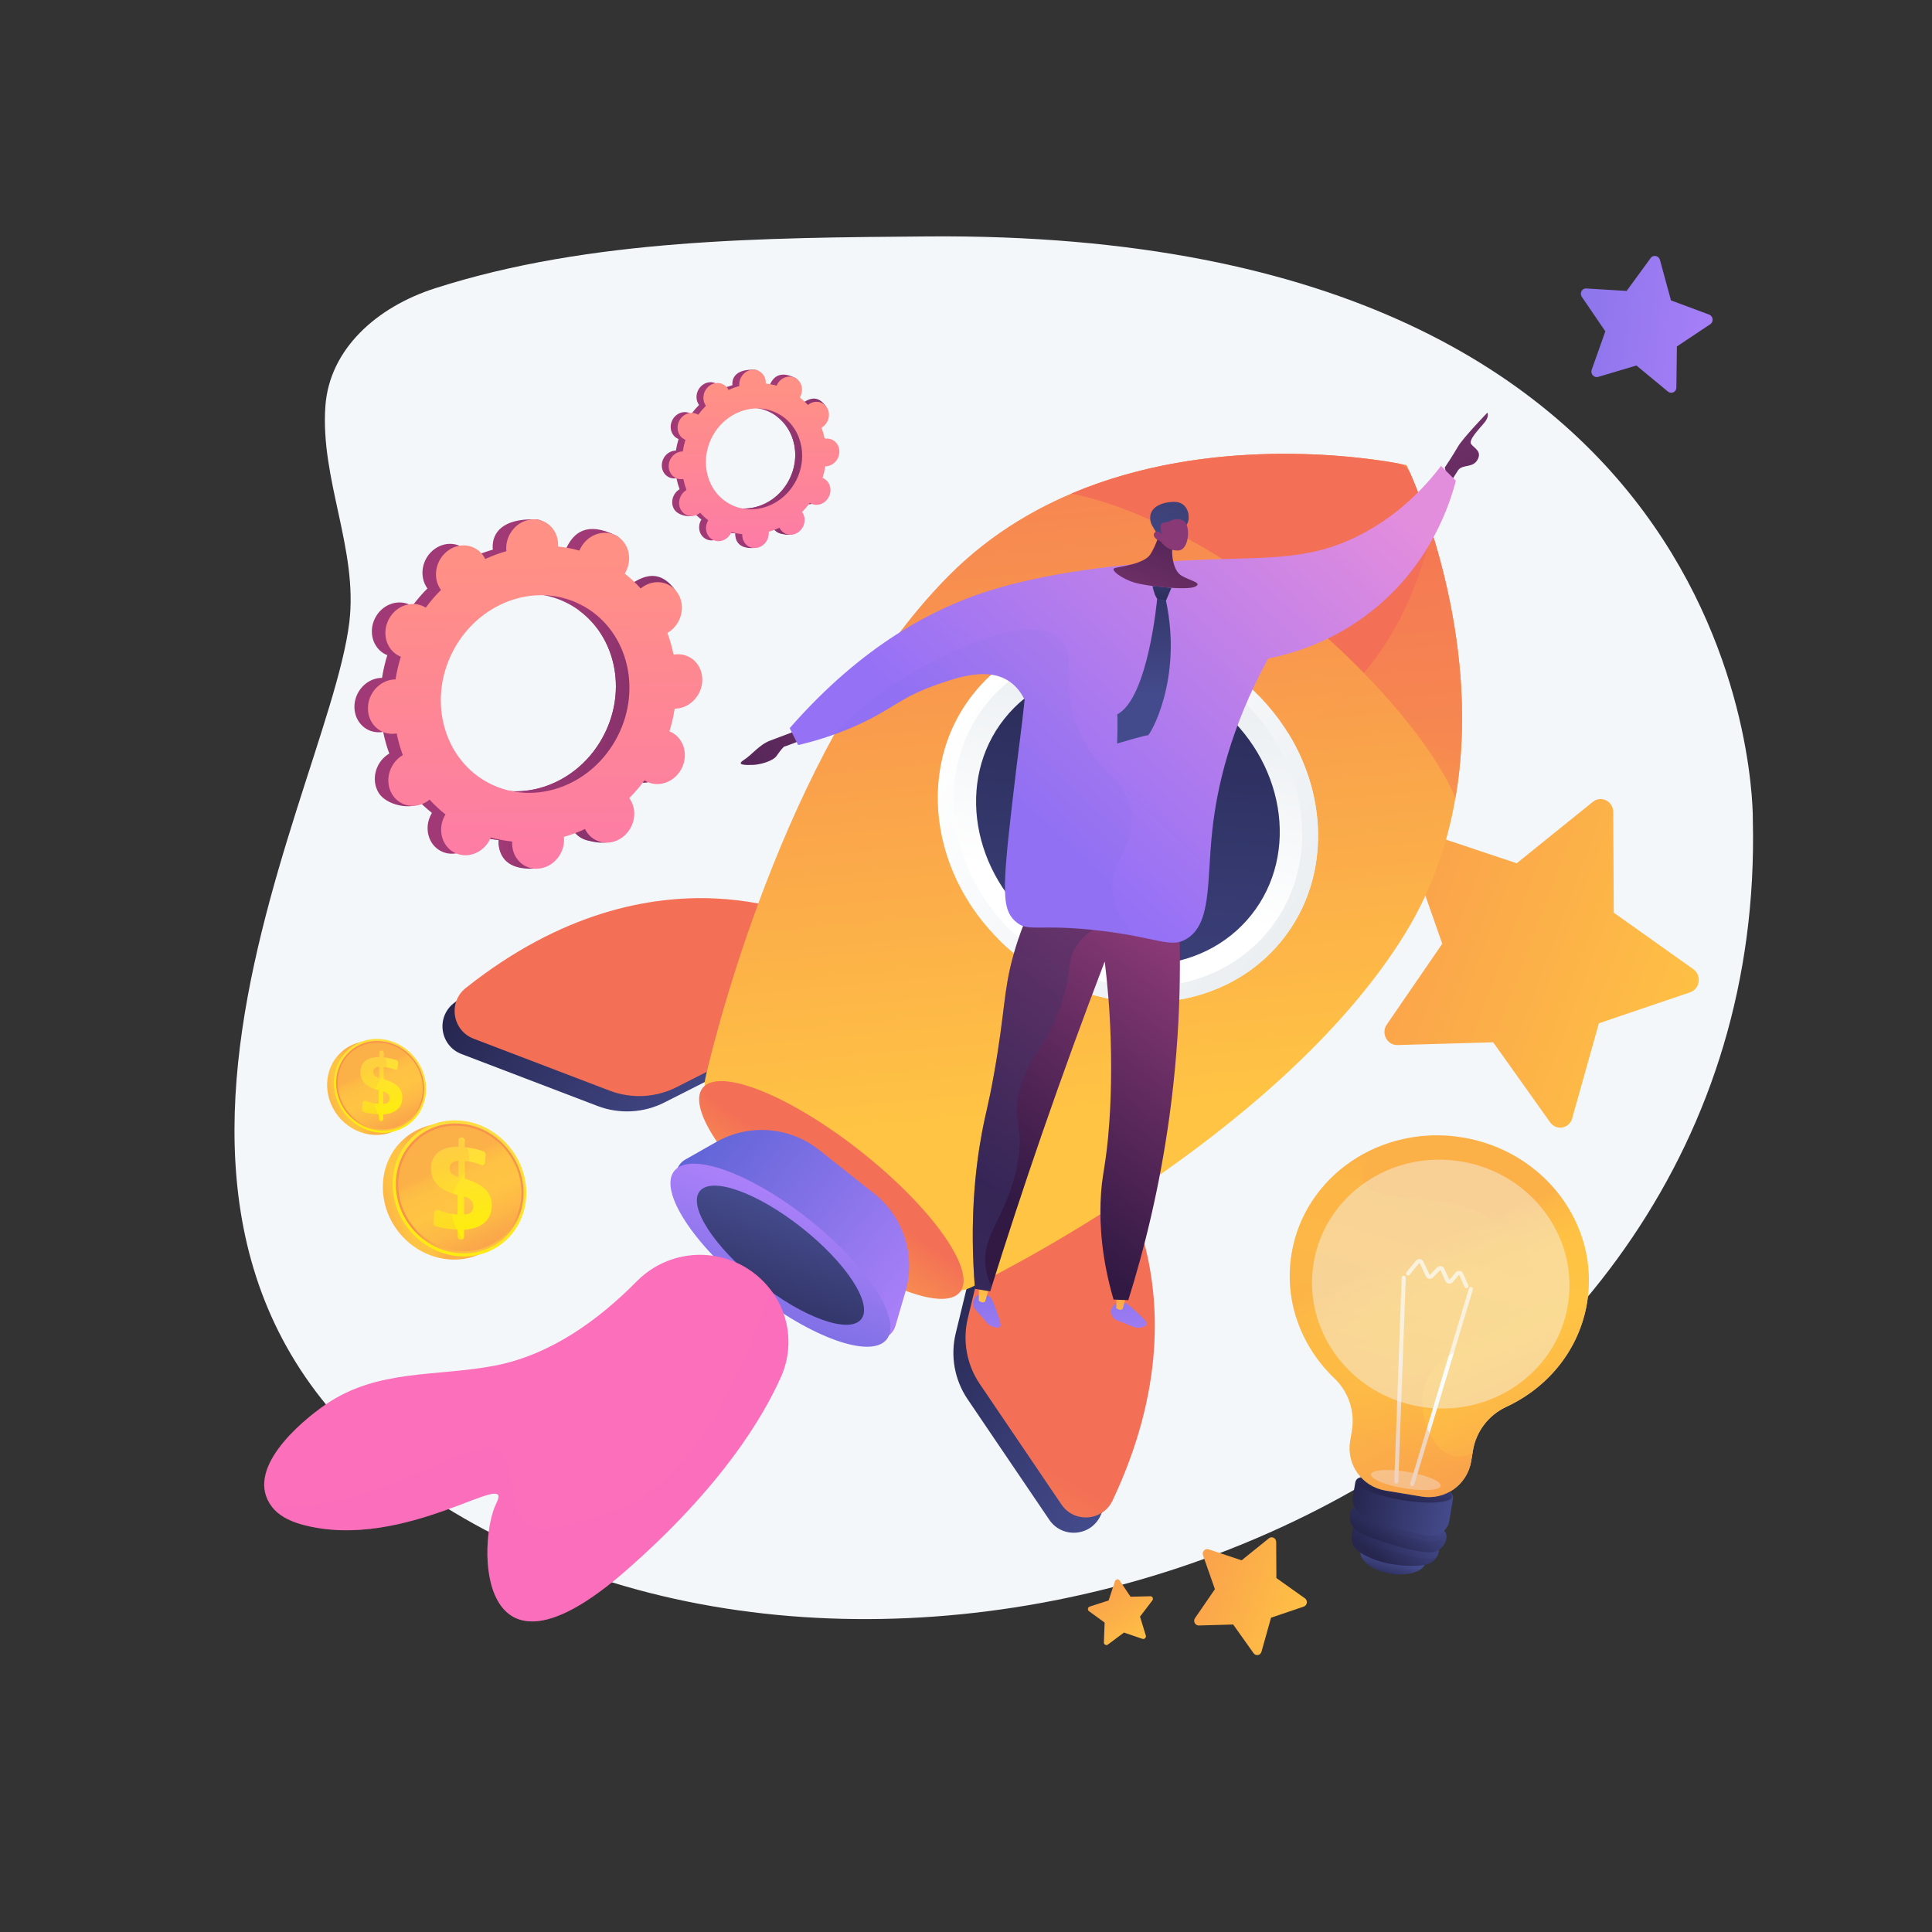 <?xml version="1.0" encoding="UTF-8"?> <svg xmlns="http://www.w3.org/2000/svg" width="424" height="424" viewBox="0 0 424 424" fill="none"><rect x="0" y="0" width="424" height="424" fill="#333333" stroke="none"/> <path d="M384.682 180.078C384.682 180.078 387.153 50.338 203.49 51.886C167.848 52.186 129.495 52.338 95.439 63.279C82.694 67.374 72.315 76.581 71.41 89.122C70.252 105.163 78.608 120.639 76.657 136.614C71.715 177.08 5.005 286.488 111.248 338.195C217.491 389.903 387.976 320.96 384.682 180.078Z" fill="#F4F7FA"></path> <path d="M286.127 352.583L278.946 355.021L276.844 362.504C276.618 363.31 275.595 363.493 275.112 362.814L270.633 356.517L263.1 356.733C262.286 356.755 261.79 355.802 262.26 355.118L266.625 348.764L264.019 341.338C263.737 340.534 264.459 339.748 265.242 340.01L272.481 342.433L278.477 337.596C279.126 337.073 280.072 337.555 280.076 338.412L280.116 346.321L286.376 350.767C287.051 351.246 286.903 352.319 286.127 352.583Z" fill="url(#paint0_linear_157_1129)"></path> <path d="M370.928 217.771L350.894 224.572L345.031 245.451C344.4 247.699 341.546 248.21 340.199 246.316L327.703 228.748L306.686 229.349C304.418 229.414 303.033 226.753 304.345 224.844L316.522 207.121L309.252 186.403C308.465 184.157 310.479 181.968 312.662 182.698L332.859 189.456L349.588 175.961C351.399 174.499 354.037 175.845 354.048 178.236L354.16 200.299L371.623 212.701C373.509 214.04 373.096 217.035 370.928 217.771Z" fill="url(#paint1_linear_157_1129)"></path> <path d="M375.341 71.147L368.013 76.038L367.899 85.067C367.886 86.04 366.792 86.552 366.047 85.935L359.132 80.211L350.742 82.713C349.836 82.983 348.993 82.062 349.316 81.153L352.309 72.714L347.157 65.161C346.598 64.343 347.174 63.245 348.131 63.304L356.982 63.851L362.261 56.624C362.832 55.841 364.038 56.099 364.3 57.06L366.717 65.924L375.076 69.037C375.977 69.369 376.133 70.618 375.341 71.147Z" fill="url(#paint2_linear_157_1129)"></path> <path d="M250.722 359.666L246.665 358.283L243.145 360.912C242.766 361.195 242.245 360.924 242.262 360.454L242.425 356.089L238.976 353.59C238.604 353.32 238.71 352.721 239.157 352.577L243.302 351.236L244.694 347.011C244.845 346.552 245.439 346.449 245.7 346.837L248.108 350.417L252.461 350.317C252.933 350.305 253.19 350.848 252.896 351.233L250.189 354.79L251.461 358.938C251.598 359.385 251.161 359.816 250.722 359.666Z" fill="url(#paint3_linear_157_1129)"></path> <path d="M176.43 110.335C177.838 111.05 179.607 110.393 180.381 108.868C181.154 107.344 180.641 105.528 179.233 104.814C179.16 104.777 179.086 104.745 179.011 104.715C179.273 103.872 179.471 103.022 179.602 102.17C179.683 102.17 179.763 102.169 179.847 102.161C181.454 102.018 182.728 100.542 182.695 98.864C182.662 97.186 181.331 95.942 179.725 96.084C179.64 96.092 179.558 96.105 179.477 96.12C179.309 95.288 179.079 94.476 178.789 93.69C178.863 93.647 178.936 93.602 179.008 93.552C180.383 92.588 180.822 90.688 179.99 89.307C179.158 87.926 177.368 87.586 175.994 88.55C175.923 88.599 175.857 88.652 175.792 88.706C175.249 88.106 174.654 87.55 174.009 87.042C174.055 86.968 174.098 86.892 174.139 86.814C174.913 85.289 175.926 83.623 174.506 82.93C171.223 81.328 169.815 82.699 169.04 84.224C169 84.303 168.966 84.383 168.933 84.464C168.143 84.243 167.342 84.091 166.537 84.007C166.542 83.922 166.546 83.838 166.544 83.751C166.511 82.073 167.008 81.164 165.395 81.134C161.879 81.065 160.693 82.592 160.726 84.27C160.728 84.358 160.735 84.443 160.744 84.528C159.938 84.758 159.146 85.051 158.376 85.407C158.339 85.332 158.302 85.257 158.258 85.185C157.426 83.803 155.637 83.464 154.262 84.427C152.887 85.391 152.448 87.291 153.28 88.672C153.322 88.743 153.369 88.809 153.417 88.874C152.808 89.483 152.239 90.144 151.712 90.853C151.643 90.811 151.575 90.769 151.502 90.732C150.094 90.017 148.325 90.674 147.551 92.199C146.777 93.723 147.29 95.539 148.699 96.254C148.773 96.29 148.847 96.322 148.921 96.352C148.659 97.195 148.462 98.046 148.33 98.897C148.249 98.897 148.168 98.898 148.087 98.906C146.48 99.049 145.206 100.526 145.239 102.203C145.272 103.881 146.602 105.126 148.209 104.982C148.293 104.974 148.376 104.961 148.457 104.946C148.625 105.778 148.855 106.59 149.145 107.376C149.071 107.419 148.998 107.464 148.926 107.514C147.551 108.478 147.112 110.378 147.944 111.759C148.776 113.14 151.533 113.781 152.906 112.819C152.977 112.77 152.077 112.413 152.142 112.36C152.685 112.96 153.28 113.516 153.925 114.024C153.879 114.098 153.835 114.173 153.794 114.252C153.021 115.777 153.534 117.593 154.942 118.307C156.35 119.023 158.119 118.365 158.893 116.841C158.933 116.762 158.967 116.682 159 116.601C159.79 116.821 160.591 116.973 161.395 117.058C161.391 117.143 161.386 117.227 161.389 117.314C161.422 118.992 162.752 120.236 164.359 120.092C165.966 119.949 167.24 118.473 167.207 116.795C167.205 116.707 167.198 116.621 167.189 116.537C167.994 116.307 168.786 116.013 169.557 115.658C169.593 115.732 169.631 115.808 169.674 115.88C170.506 117.261 172.296 117.601 173.67 116.637C175.045 115.674 175.483 113.773 174.651 112.393C174.609 112.322 174.562 112.256 174.514 112.191C175.123 111.581 175.693 110.921 176.219 110.212C176.288 110.256 176.357 110.298 176.43 110.335ZM158.875 110.557C153.762 107.962 151.897 101.37 154.707 95.834C157.518 90.298 163.942 87.914 169.054 90.511C174.167 93.106 176.032 99.698 173.222 105.234C170.411 110.77 163.989 113.153 158.875 110.557Z" fill="url(#paint4_linear_157_1129)"></path> <path d="M179.846 102.162C181.452 102.019 182.727 100.543 182.694 98.865C182.66 97.187 181.33 95.943 179.723 96.086C179.64 96.094 179.556 96.106 179.475 96.121C179.307 95.289 179.078 94.478 178.787 93.691C178.862 93.648 178.935 93.603 179.007 93.553C180.382 92.59 182.082 90.263 181.112 88.975C179.272 86.529 177.367 87.587 175.992 88.551C175.921 88.6 175.855 88.654 175.79 88.707C175.247 88.107 174.651 87.551 174.007 87.043C174.052 86.969 174.096 86.894 174.137 86.815C174.559 85.985 174.595 85.07 174.318 84.293C172.99 86.63 171.68 88.976 170.394 91.335C174.473 94.323 175.771 100.214 173.222 105.235C171.062 109.49 166.767 111.88 162.574 111.58C162.386 112.065 162.203 112.553 162.002 113.034C161.458 114.338 160.841 115.615 160.223 116.89C160.611 116.963 161.002 117.022 161.394 117.063C161.39 117.147 161.385 117.233 161.387 117.319C161.42 118.996 162.44 120.423 165.352 120.267C166.962 120.182 167.24 118.478 167.206 116.8C167.203 116.712 167.196 116.626 167.187 116.542C167.993 116.312 168.785 116.018 169.555 115.663C169.592 115.738 169.63 115.812 169.673 115.884C170.505 117.266 173.393 117.852 174.768 116.89C176.143 115.927 175.483 113.779 174.65 112.398C174.608 112.327 174.561 112.26 174.513 112.195C175.122 111.586 175.691 110.926 176.218 110.217C176.287 110.259 176.355 110.302 176.428 110.338C177.836 111.054 179.606 110.396 180.379 108.872C181.153 107.347 180.64 105.531 179.232 104.817C179.159 104.78 179.084 104.748 179.01 104.719C179.272 103.875 179.47 103.025 179.601 102.175C179.682 102.17 179.762 102.169 179.846 102.162Z" fill="url(#paint5_linear_157_1129)"></path> <path d="M177.944 110.507C179.352 111.223 181.121 110.566 181.895 109.041C182.668 107.516 182.155 105.7 180.746 104.986C180.673 104.95 180.599 104.918 180.524 104.888C180.786 104.044 180.984 103.194 181.115 102.343C181.196 102.343 181.276 102.342 181.36 102.334C182.967 102.191 184.241 100.714 184.208 99.036C184.175 97.359 182.844 96.114 181.238 96.257C181.154 96.265 181.071 96.278 180.99 96.292C180.822 95.46 180.592 94.649 180.302 93.863C180.376 93.819 180.449 93.775 180.521 93.724C181.896 92.761 182.335 90.86 181.503 89.48C180.671 88.098 178.881 87.759 177.507 88.722C177.436 88.771 177.37 88.825 177.305 88.879C176.762 88.279 176.167 87.722 175.522 87.215C175.568 87.14 175.611 87.065 175.652 86.986C176.426 85.462 175.913 83.645 174.505 82.931C173.097 82.216 171.328 82.873 170.554 84.397C170.514 84.476 170.48 84.556 170.447 84.638C169.657 84.417 168.857 84.265 168.051 84.18C168.056 84.096 168.06 84.011 168.058 83.924C168.025 82.247 166.695 81.002 165.088 81.145C163.481 81.288 162.207 82.764 162.24 84.442C162.242 84.53 162.249 84.616 162.258 84.7C161.452 84.93 160.66 85.224 159.89 85.579C159.854 85.505 159.816 85.43 159.772 85.358C158.94 83.976 157.151 83.636 155.776 84.6C154.401 85.563 153.962 87.464 154.794 88.844C154.836 88.915 154.883 88.981 154.931 89.047C154.322 89.656 153.753 90.316 153.226 91.025C153.158 90.983 153.089 90.94 153.016 90.904C151.608 90.188 149.839 90.846 149.065 92.37C148.291 93.895 148.804 95.711 150.212 96.425C150.286 96.462 150.36 96.494 150.434 96.523C150.172 97.367 149.975 98.217 149.843 99.068C149.762 99.068 149.681 99.07 149.599 99.078C147.992 99.22 146.717 100.697 146.751 102.375C146.784 104.052 148.114 105.297 149.721 105.153C149.804 105.145 149.888 105.132 149.969 105.118C150.137 105.95 150.367 106.761 150.657 107.547C150.583 107.591 150.509 107.635 150.437 107.686C149.063 108.649 148.624 110.55 149.456 111.93C150.288 113.312 152.078 113.651 153.451 112.688C153.522 112.639 153.588 112.585 153.654 112.531C154.196 113.131 154.792 113.688 155.436 114.195C155.391 114.27 155.347 114.345 155.306 114.424C154.532 115.948 155.046 117.764 156.454 118.479C157.862 119.194 159.631 118.537 160.404 117.012C160.444 116.934 160.479 116.854 160.512 116.772C161.302 116.993 162.103 117.145 162.907 117.23C162.903 117.314 162.898 117.399 162.9 117.486C162.934 119.163 164.264 120.408 165.871 120.264C167.478 120.121 168.752 118.644 168.719 116.967C168.716 116.879 168.71 116.793 168.7 116.708C169.506 116.479 170.298 116.185 171.068 115.83C171.105 115.904 171.143 115.979 171.186 116.051C172.018 117.433 173.808 117.772 175.182 116.809C176.556 115.846 176.995 113.945 176.163 112.563C176.121 112.492 176.074 112.426 176.026 112.361C176.635 111.752 177.204 111.091 177.731 110.383C177.802 110.428 177.871 110.471 177.944 110.507ZM160.391 110.73C155.278 108.135 153.412 101.543 156.223 96.007C159.033 90.471 165.457 88.088 170.569 90.683C175.682 93.279 177.547 99.871 174.737 105.407C171.926 110.943 165.503 113.326 160.391 110.73Z" fill="url(#paint6_linear_157_1129)"></path> <path d="M138.888 171.175C141.647 172.575 145.112 171.289 146.628 168.303C148.145 165.317 147.138 161.759 144.379 160.359C144.236 160.286 144.09 160.225 143.944 160.167C144.456 158.514 144.843 156.848 145.101 155.183C145.259 155.183 145.418 155.179 145.579 155.166C148.727 154.885 151.224 151.993 151.159 148.706C151.092 145.419 148.488 142.982 145.341 143.263C145.177 143.278 145.016 143.304 144.855 143.333C144.525 141.704 144.075 140.112 143.507 138.573C143.652 138.488 143.796 138.4 143.937 138.302C146.629 136.416 147.49 132.693 145.859 129.986C144.228 127.28 140.724 126.615 138.032 128.502C137.893 128.599 137.764 128.703 137.635 128.809C136.571 127.633 135.405 126.544 134.144 125.55C134.233 125.405 134.32 125.257 134.397 125.102C135.914 122.115 137.896 118.853 135.115 117.495C128.684 114.355 125.924 117.043 124.408 120.03C124.329 120.184 124.261 120.342 124.196 120.499C122.649 120.067 121.081 119.769 119.505 119.603C119.515 119.438 119.522 119.271 119.519 119.103C119.452 115.816 120.428 114.038 117.269 113.976C110.38 113.842 108.057 116.832 108.122 120.119C108.125 120.29 108.14 120.458 108.156 120.625C106.578 121.075 105.027 121.65 103.518 122.346C103.446 122.2 103.372 122.054 103.288 121.912C101.657 119.206 98.153 118.542 95.46 120.427C92.768 122.314 91.907 126.037 93.538 128.743C93.621 128.881 93.713 129.011 93.805 129.139C92.613 130.331 91.497 131.626 90.465 133.016C90.331 132.933 90.196 132.85 90.053 132.778C87.294 131.378 83.829 132.664 82.313 135.65C80.796 138.637 81.803 142.193 84.562 143.594C84.705 143.667 84.851 143.728 84.997 143.786C84.485 145.439 84.098 147.105 83.84 148.77C83.682 148.77 83.523 148.774 83.362 148.787C80.215 149.069 77.717 151.96 77.782 155.247C77.849 158.534 80.453 160.97 83.6 160.69C83.764 160.675 83.925 160.65 84.087 160.622C84.416 162.25 84.866 163.842 85.434 165.382C85.289 165.466 85.145 165.554 85.004 165.653C82.312 167.538 81.451 171.262 83.082 173.968C84.713 176.674 90.111 177.931 92.803 176.046C92.941 175.949 91.177 175.251 91.305 175.146C92.369 176.322 93.534 177.411 94.796 178.406C94.707 178.551 94.62 178.698 94.543 178.854C93.026 181.84 94.033 185.397 96.792 186.798C99.55 188.198 103.016 186.912 104.532 183.926C104.611 183.771 104.679 183.614 104.744 183.456C106.291 183.888 107.859 184.186 109.435 184.352C109.425 184.518 109.418 184.685 109.421 184.853C109.488 188.139 112.092 190.576 115.239 190.296C118.386 190.016 120.883 187.123 120.818 183.837C120.815 183.665 120.8 183.497 120.784 183.33C122.362 182.88 123.913 182.305 125.421 181.609C125.493 181.755 125.568 181.902 125.652 182.042C127.283 184.749 130.787 185.414 133.48 183.527C136.172 181.64 137.033 177.918 135.402 175.211C135.319 175.073 135.227 174.943 135.135 174.815C136.327 173.623 137.443 172.328 138.475 170.938C138.609 171.021 138.745 171.102 138.888 171.175ZM104.501 171.611C94.487 166.527 90.831 153.614 96.337 142.769C101.843 131.925 114.425 127.256 124.44 132.341C134.454 137.425 138.111 150.338 132.604 161.183C127.098 172.027 114.516 176.696 104.501 171.611Z" fill="url(#paint7_linear_157_1129)"></path> <path d="M145.578 155.164C148.726 154.883 151.223 151.992 151.158 148.705C151.092 145.418 148.487 142.98 145.341 143.262C145.176 143.276 145.015 143.303 144.854 143.331C144.525 141.703 144.074 140.112 143.506 138.571C143.652 138.487 143.796 138.399 143.936 138.3C146.629 136.415 149.96 131.856 148.06 129.331C144.454 124.539 140.724 126.614 138.031 128.5C137.893 128.598 137.764 128.702 137.636 128.808C136.572 127.632 135.406 126.543 134.144 125.548C134.233 125.403 134.32 125.256 134.398 125.1C135.223 123.475 135.296 121.682 134.751 120.159C132.15 124.736 129.585 129.332 127.065 133.954C135.055 139.809 137.599 151.346 132.605 161.183C128.373 169.519 119.96 174.199 111.745 173.612C111.378 174.562 111.019 175.518 110.626 176.459C109.561 179.014 108.352 181.514 107.141 184.012C107.903 184.156 108.667 184.27 109.434 184.35C109.424 184.515 109.417 184.682 109.421 184.85C109.487 188.137 111.482 190.93 117.185 190.627C120.341 190.46 120.882 187.121 120.817 183.834C120.814 183.663 120.799 183.495 120.783 183.328C122.361 182.878 123.912 182.303 125.421 181.607C125.493 181.753 125.567 181.899 125.653 182.04C127.284 184.746 132.94 185.896 135.632 184.01C138.325 182.123 137.033 177.915 135.402 175.209C135.319 175.071 135.228 174.94 135.135 174.812C136.327 173.62 137.444 172.326 138.476 170.936C138.609 171.019 138.744 171.102 138.887 171.174C141.646 172.575 145.111 171.288 146.628 168.302C148.144 165.315 147.137 161.759 144.378 160.358C144.236 160.284 144.089 160.224 143.943 160.166C144.455 158.513 144.842 156.847 145.101 155.182C145.26 155.182 145.417 155.179 145.578 155.164Z" fill="url(#paint8_linear_157_1129)"></path> <path d="M141.856 171.512C144.615 172.912 148.08 171.626 149.597 168.64C151.114 165.654 150.107 162.097 147.348 160.696C147.205 160.624 147.059 160.562 146.912 160.504C147.424 158.852 147.811 157.185 148.07 155.519C148.228 155.519 148.387 155.516 148.548 155.502C151.695 155.222 154.192 152.329 154.127 149.042C154.061 145.756 151.456 143.318 148.31 143.599C148.146 143.614 147.984 143.64 147.823 143.669C147.494 142.04 147.044 140.448 146.476 138.909C146.621 138.824 146.765 138.736 146.906 138.638C149.598 136.752 150.459 133.029 148.828 130.322C147.197 127.616 143.693 126.951 141 128.838C140.862 128.935 140.733 129.039 140.604 129.145C139.541 127.969 138.374 126.88 137.112 125.886C137.202 125.741 137.288 125.593 137.366 125.438C138.883 122.452 137.876 118.895 135.117 117.494C132.358 116.094 128.893 117.38 127.376 120.366C127.298 120.52 127.23 120.678 127.165 120.836C125.618 120.404 124.05 120.105 122.474 119.94C122.484 119.774 122.491 119.607 122.487 119.439C122.421 116.152 119.816 113.716 116.67 113.996C113.523 114.276 111.026 117.168 111.091 120.455C111.094 120.626 111.109 120.794 111.125 120.961C109.547 121.412 107.996 121.986 106.487 122.682C106.415 122.536 106.341 122.39 106.256 122.248C104.626 119.542 101.122 118.877 98.429 120.764C95.736 122.65 94.876 126.373 96.507 129.079C96.59 129.217 96.681 129.348 96.774 129.476C95.582 130.668 94.466 131.962 93.433 133.352C93.3 133.269 93.165 133.186 93.022 133.114C90.263 131.713 86.798 133 85.281 135.986C83.765 138.973 84.772 142.529 87.531 143.93C87.674 144.004 87.82 144.064 87.966 144.122C87.454 145.775 87.067 147.441 86.808 149.106C86.651 149.106 86.492 149.11 86.331 149.124C83.183 149.405 80.686 152.296 80.751 155.583C80.817 158.87 83.422 161.306 86.568 161.026C86.733 161.012 86.894 160.986 87.055 160.958C87.384 162.586 87.835 164.178 88.403 165.718C88.257 165.802 88.114 165.89 87.973 165.989C85.28 167.874 84.42 171.598 86.051 174.304C87.681 177.01 91.186 177.674 93.878 175.789C94.016 175.692 94.145 175.588 94.275 175.481C95.339 176.657 96.504 177.746 97.766 178.741C97.677 178.886 97.59 179.033 97.512 179.189C95.996 182.175 97.003 185.732 99.761 187.133C102.52 188.533 105.986 187.247 107.502 184.261C107.581 184.106 107.648 183.949 107.714 183.791C109.261 184.223 110.829 184.521 112.405 184.687C112.395 184.853 112.388 185.02 112.391 185.188C112.458 188.474 115.062 190.911 118.208 190.631C121.356 190.351 123.853 187.458 123.788 184.172C123.784 184 123.77 183.832 123.754 183.665C125.332 183.215 126.883 182.64 128.391 181.944C128.463 182.09 128.538 182.237 128.622 182.377C130.253 185.084 133.757 185.749 136.45 183.862C139.142 181.975 140.003 178.253 138.372 175.546C138.288 175.408 138.197 175.278 138.103 175.15C139.295 173.958 140.412 172.663 141.444 171.273C141.578 171.358 141.712 171.44 141.856 171.512ZM107.47 171.949C97.455 166.864 93.799 153.951 99.305 143.106C104.812 132.262 117.394 127.593 127.408 132.678C137.423 137.762 141.079 150.676 135.573 161.52C130.067 172.365 117.485 177.033 107.47 171.949Z" fill="url(#paint9_linear_157_1129)"></path> <path d="M237.535 253.704C237.535 253.704 264.479 284.002 241.498 332.678C239.358 337.212 233.085 337.68 230.273 333.529L212.357 307.086C209.485 302.847 208.535 297.591 209.743 292.615L215.944 267.065L237.535 253.704Z" fill="url(#paint10_linear_157_1129)"></path> <path d="M177.334 206.001C177.334 206.001 141.679 186.696 99.545 220.196C95.62 223.316 96.597 229.529 101.282 231.319L131.121 242.717C135.905 244.544 141.238 244.267 145.807 241.953L169.262 230.076L177.334 206.001Z" fill="url(#paint11_linear_157_1129)"></path> <path d="M240.199 250.344C240.199 250.344 267.143 280.643 244.163 329.318C242.022 333.852 235.749 334.32 232.937 330.169L215.021 303.726C212.149 299.486 211.199 294.231 212.407 289.255L218.608 263.705L240.199 250.344Z" fill="url(#paint12_linear_157_1129)"></path> <path d="M179.998 202.64C179.998 202.64 144.343 183.335 102.209 216.834C98.284 219.954 99.262 226.168 103.946 227.958L133.785 239.356C138.569 241.183 143.902 240.905 148.471 238.592L171.926 226.714L179.998 202.64Z" fill="url(#paint13_linear_157_1129)"></path> <path d="M208.162 126.391C245.994 88.205 308.644 102.006 308.677 102.082C308.759 102.097 336.514 159.937 307.989 205.494C282.115 246.816 224.595 276.828 213.545 282.325C212.356 282.916 210.427 283.726 209.721 282.601C195.991 260.737 177.586 246.918 155.484 239.648C154.261 239.246 154.644 237.216 154.939 235.963C157.722 224.111 173.786 161.088 208.162 126.391Z" fill="url(#paint14_linear_157_1129)"></path> <g opacity="0.3"> <path opacity="0.3" d="M232.525 184.152C253.695 162.958 273.544 171.654 293.99 153.186C301.456 146.444 309.624 135.516 314.219 116.633C320.55 136.721 327.69 174.036 307.992 205.494C282.119 246.816 224.598 276.827 213.548 282.325C212.359 282.915 210.43 283.726 209.724 282.601C202.788 271.555 194.658 262.567 185.461 255.434C193.421 250.71 199.138 245.424 203.363 240.374C220.404 220.003 213.236 203.463 232.525 184.152Z" fill="url(#paint15_linear_157_1129)"></path> </g> <path d="M283.713 133.589C269.146 122.046 251.208 111.593 235.16 108.309C265.471 95.455 298.57 100.186 306.766 101.693C307.979 101.916 309.001 102.726 309.496 103.856C312.834 111.49 325.007 142.633 319.423 175.078C313.68 161.78 298.281 145.132 283.713 133.589Z" fill="url(#paint16_linear_157_1129)"></path> <path opacity="0.3" d="M314.218 116.634C314.248 116.728 314.278 116.822 314.308 116.917C314.358 117.077 314.408 117.238 314.458 117.4C314.509 117.562 314.559 117.726 314.608 117.889C314.656 118.045 314.703 118.201 314.751 118.359C314.804 118.533 314.856 118.709 314.909 118.885C314.953 119.035 314.999 119.186 315.044 119.339C315.098 119.526 315.153 119.713 315.208 119.902C315.25 120.048 315.294 120.195 315.336 120.344C315.393 120.542 315.449 120.742 315.506 120.943C315.546 121.085 315.586 121.227 315.628 121.371C315.686 121.582 315.745 121.793 315.804 122.006C315.841 122.143 315.879 122.281 315.917 122.419C315.977 122.64 316.037 122.864 316.096 123.087C316.133 123.222 316.168 123.357 316.205 123.493C316.265 123.722 316.326 123.954 316.386 124.187C316.421 124.319 316.455 124.451 316.488 124.584C316.55 124.825 316.612 125.069 316.673 125.313C316.705 125.441 316.737 125.568 316.769 125.697C316.832 125.949 316.894 126.201 316.956 126.456C316.985 126.581 317.016 126.705 317.046 126.831C317.109 127.093 317.172 127.355 317.233 127.621C317.262 127.741 317.289 127.862 317.318 127.983C317.381 128.254 317.444 128.527 317.505 128.801C317.532 128.919 317.558 129.038 317.585 129.155C317.648 129.435 317.71 129.717 317.772 130C317.797 130.115 317.822 130.231 317.846 130.346C317.908 130.634 317.969 130.925 318.03 131.216C318.054 131.329 318.077 131.442 318.1 131.555C318.161 131.853 318.222 132.151 318.281 132.451C318.303 132.561 318.325 132.671 318.346 132.781C318.407 133.087 318.466 133.394 318.525 133.704C318.545 133.81 318.565 133.917 318.585 134.023C318.645 134.337 318.703 134.654 318.76 134.971C318.778 135.075 318.798 135.178 318.816 135.282C318.874 135.606 318.93 135.931 318.986 136.257C319.004 136.355 319.02 136.455 319.037 136.553C319.093 136.887 319.149 137.221 319.202 137.557C319.217 137.651 319.233 137.747 319.248 137.842C319.303 138.183 319.356 138.526 319.408 138.87C319.422 138.962 319.436 139.056 319.45 139.149C319.503 139.496 319.553 139.846 319.604 140.195C319.616 140.287 319.629 140.378 319.642 140.47C319.692 140.825 319.741 141.182 319.788 141.539C319.799 141.626 319.81 141.714 319.822 141.801C319.869 142.165 319.914 142.529 319.959 142.895C319.969 142.979 319.98 143.064 319.989 143.149C320.033 143.52 320.076 143.891 320.117 144.265C320.126 144.345 320.134 144.425 320.143 144.505C320.184 144.885 320.224 145.264 320.262 145.646C320.27 145.722 320.277 145.8 320.285 145.877C320.322 146.263 320.359 146.65 320.393 147.04C320.4 147.112 320.406 147.185 320.412 147.257C320.446 147.651 320.479 148.047 320.51 148.445C320.516 148.513 320.52 148.582 320.525 148.651C320.556 149.054 320.584 149.456 320.61 149.861C320.615 149.925 320.618 149.99 320.623 150.054C320.649 150.463 320.674 150.873 320.696 151.286C320.7 151.347 320.702 151.409 320.705 151.471C320.727 151.887 320.748 152.304 320.765 152.722C320.767 152.778 320.769 152.834 320.772 152.889C320.789 153.314 320.805 153.741 320.817 154.168C320.818 154.218 320.82 154.269 320.822 154.319C320.834 154.752 320.845 155.186 320.853 155.622C320.854 155.666 320.854 155.712 320.855 155.758C320.862 156.199 320.868 156.642 320.87 157.086C320.87 157.123 320.87 157.161 320.87 157.199C320.871 157.65 320.871 158.103 320.868 158.558C320.868 158.587 320.866 158.618 320.866 158.648C320.862 159.11 320.855 159.573 320.846 160.037C320.846 160.058 320.845 160.081 320.844 160.103C320.833 160.575 320.82 161.048 320.804 161.523C320.804 161.535 320.802 161.546 320.802 161.558C320.645 165.998 320.212 170.526 319.428 175.079C315.758 166.581 308.141 156.714 299.32 147.687C305.099 140.863 310.704 131.078 314.218 116.634Z" fill="url(#paint17_linear_157_1129)"></path> <path d="M213.566 152.327C200.179 169.223 204.534 194.97 223.294 209.835C242.055 224.702 268.117 223.056 281.504 206.16C294.892 189.264 290.536 163.517 271.776 148.65C253.016 133.786 226.955 135.432 213.566 152.327Z" fill="url(#paint18_linear_157_1129)"></path> <path d="M232.523 184.152C249.798 166.857 266.194 169.464 282.753 160.974C291.604 175.376 291.679 193.323 281.506 206.161C268.118 223.057 242.057 224.703 223.295 209.836C221.76 208.62 220.325 207.33 218.984 205.979C221.467 198.864 224.963 191.721 232.523 184.152Z" fill="url(#paint19_linear_157_1129)"></path> <path d="M216.399 154.572C204.127 170.058 208.121 193.66 225.317 207.286C242.514 220.912 266.402 219.404 278.673 203.917C290.945 188.43 286.952 164.829 269.756 151.202C252.559 137.576 228.67 139.085 216.399 154.572Z" fill="url(#paint20_linear_157_1129)"></path> <path d="M220.412 157.752C209.722 171.242 213.199 191.801 228.18 203.671C243.16 215.541 263.97 214.226 274.659 200.736C285.349 187.246 281.871 166.687 266.891 154.817C251.911 142.947 231.102 144.261 220.412 157.752Z" fill="url(#paint21_linear_157_1129)"></path> <path d="M154.196 238.768C150.544 243.378 160.23 257.137 175.834 269.502C191.437 281.865 207.047 288.151 210.699 283.541C214.352 278.93 204.665 265.172 189.061 252.807C173.459 240.444 157.849 234.159 154.196 238.768Z" fill="url(#paint22_linear_157_1129)"></path> <path d="M179.738 252.354L191.862 261.962C198.314 267.074 201.021 275.587 198.71 283.486L196.516 290.982C195.709 293.741 192.365 294.805 190.112 293.02L149.902 261.158C147.65 259.373 147.921 255.874 150.422 254.458L157.219 250.608C164.38 246.551 173.286 247.241 179.738 252.354Z" fill="url(#paint23_linear_157_1129)"></path> <path d="M147.96 256.996C144.513 261.345 152.156 273.144 165.034 283.348C177.911 293.551 191.144 298.296 194.591 293.945C198.037 289.595 190.394 277.797 177.516 267.593C164.64 257.391 151.407 252.646 147.96 256.996Z" fill="url(#paint24_linear_157_1129)"></path> <path d="M153.558 261.43C150.939 264.736 156.748 273.703 166.534 281.457C176.32 289.211 186.377 292.818 188.997 289.512C191.616 286.206 185.807 277.239 176.021 269.485C166.235 261.73 156.177 258.124 153.558 261.43Z" fill="url(#paint25_linear_157_1129)"></path> <g opacity="0.3"> <path opacity="0.3" d="M232.523 184.152C247.215 169.442 261.271 169.129 275.333 164.142C282.719 175.726 282.903 190.333 274.659 200.737C263.968 214.227 243.159 215.542 228.18 203.672C225.99 201.937 224.049 200.016 222.359 197.959C224.655 193.457 227.792 188.888 232.523 184.152Z" fill="url(#paint26_linear_157_1129)"></path> </g> <path d="M171.435 302.077C167.539 310.881 158.362 326.342 137.331 344.714C104.311 373.56 104.78 338.179 108.933 329.915C113.086 321.645 89.089 340.677 66.428 334.622C63.169 333.749 60.97 332.377 59.667 330.672C53.492 322.585 65.804 312.134 71.439 308.252C82.895 300.36 95.748 302.198 108.722 299.679C120.758 297.342 131.291 289.776 139.754 281.188C144.173 276.702 150.491 274.633 156.713 275.628C161.673 276.425 166.083 279.094 169.085 283.005C169.848 283.993 170.523 285.069 171.089 286.209C173.549 291.179 173.675 297 171.435 302.077Z" fill="url(#paint27_linear_157_1129)"></path> <path opacity="0.3" d="M171.436 302.077C167.54 310.882 158.363 326.342 137.332 344.714C104.313 373.561 104.781 338.179 108.934 329.915C113.087 321.645 89.09 340.677 66.429 334.622C63.17 333.749 60.97 332.377 59.668 330.671C66.899 331.555 77.671 329.031 88.918 324.364C106.75 316.962 110.11 314.101 112.129 324.193C114.147 334.284 112.3 339.501 135.172 331.428C155.577 324.228 166.879 290.25 169.084 283.004C169.846 283.992 170.522 285.068 171.087 286.208C173.55 291.179 173.676 297.001 171.436 302.077Z" fill="url(#paint28_linear_157_1129)"></path> <path d="M317.074 102.6C317.074 102.6 318.836 99.99 319.932 98.069C321.028 96.146 326.42 90.56 326.42 90.56C326.42 90.56 326.928 91.337 325.784 92.737C324.639 94.137 322.19 96.577 322.87 97.471C323.55 98.365 325.319 99.058 324.234 100.937C323.15 102.816 320.916 101.773 319.939 103.288C318.962 104.803 317.969 106.45 317.969 106.45L317.074 102.6Z" fill="url(#paint29_linear_157_1129)"></path> <path d="M174.207 160.575C174.207 160.575 171.373 161.635 168.989 162.545C166.605 163.454 165.046 165.637 163.223 166.801C161.401 167.964 163.772 167.906 165.236 167.869C166.7 167.833 169.601 167.076 170.426 165.897C171.251 164.717 171.993 163.801 172.204 163.811C172.417 163.823 175.682 162.518 175.682 162.518L174.207 160.575Z" fill="url(#paint30_linear_157_1129)"></path> <path d="M213.579 286.443C213.491 285.811 213.675 284.995 214.27 284.495C215.071 283.822 216.279 284.007 217.007 284.43C217.431 284.676 217.744 285.032 218.708 287.702C219.728 290.523 219.677 290.956 219.445 291.181C218.973 291.638 217.826 291.15 217.579 291.045C216.758 290.696 216.591 290.272 215.009 288.46C213.935 287.229 213.659 287.02 213.579 286.443Z" fill="url(#paint31_linear_157_1129)"></path> <path d="M214.831 282.32L214.812 285.468C215.486 285.91 215.929 285.924 216.197 285.608L217.108 282.55L214.831 282.32Z" fill="url(#paint32_linear_157_1129)"></path> <path d="M244.269 289.143C243.9 288.622 243.687 287.814 243.984 287.096C244.384 286.129 245.542 285.737 246.383 285.777C246.873 285.8 247.314 285.973 249.401 287.896C251.606 289.929 251.761 290.337 251.658 290.643C251.449 291.266 250.207 291.362 249.939 291.383C249.049 291.451 248.706 291.153 246.466 290.273C244.946 289.678 244.605 289.618 244.269 289.143Z" fill="url(#paint33_linear_157_1129)"></path> <path d="M245.003 283.956L244.984 287.104C245.658 287.545 246.101 287.56 246.368 287.244L247.279 284.185L245.003 283.956Z" fill="url(#paint34_linear_157_1129)"></path> <path d="M213.97 282.849C215.085 283.03 216.201 283.21 217.316 283.392C220.861 272.042 224.666 260.443 228.753 248.619C233.232 235.659 237.811 223.12 242.448 211.007C243.041 215.855 243.542 221.506 243.749 227.824C244.057 237.2 243.593 244.314 243.454 246.282C242.748 256.349 241.754 257.446 241.536 263.752C241.364 268.711 241.701 276.056 244.386 285.206C245.462 285.248 246.538 285.291 247.614 285.335C251.098 274.246 254.492 260.686 256.644 245.023C259.283 225.816 259.299 208.945 258.442 195.551C248.691 194.872 238.941 194.194 229.19 193.517C225.473 199.985 223.507 205.638 222.395 209.641C220.162 217.686 220.618 221.811 218.151 235.651C216.877 242.803 216.362 243.906 215.482 248.654C214.026 256.514 212.757 267.952 213.97 282.849Z" fill="url(#paint35_linear_157_1129)"></path> <path opacity="0.3" d="M223.22 255.835C225.058 246.501 221.637 246.352 224.042 238.37C226.254 231.026 229.469 230.089 232.713 220.757C235.316 213.265 234.089 211.44 235.857 208.225C238.041 204.253 243.656 200.242 258.676 199.813C258.609 198.359 258.532 196.933 258.443 195.551C248.692 194.872 238.942 194.194 229.191 193.517C225.474 199.985 223.508 205.638 222.396 209.641C220.163 217.686 220.619 221.811 218.153 235.651C216.878 242.803 216.363 243.906 215.483 248.654C214.026 256.514 212.757 267.952 213.97 282.849C215.085 283.03 216.201 283.21 217.316 283.392C217.419 283.062 217.527 282.727 217.631 282.397C217.157 281.421 216.747 280.337 216.484 279.129C214.786 271.319 220.924 267.503 223.22 255.835Z" fill="url(#paint36_linear_157_1129)"></path> <path d="M173.309 159.8C173.927 161.038 174.546 162.275 175.165 163.513C178.167 162.817 182.608 161.583 187.696 159.336C195.811 155.752 197.238 153.272 204.869 150.518C210.111 148.625 216.825 146.304 221.577 149.59C223.306 150.785 224.296 152.392 224.864 153.58C224.227 159.719 223.533 164.6 223.171 167.62C219.977 194.287 219.518 199.138 222.798 202.161C225.65 204.788 227.593 202.59 241.583 204.27C254.342 205.801 256.825 208.122 260.309 206.103C265.961 202.825 264.826 193.575 266.048 182.286C267.056 172.969 269.921 159.931 278.319 144.51C283.253 143.543 292.448 141.033 301.407 133.81C314.159 123.529 318.269 110.28 319.507 105.498C318.424 104.416 317.342 103.332 316.258 102.249C312.645 106.97 306.837 113.204 298.158 117.566C286.417 123.464 277.093 122.079 259.645 123.04C252.779 123.418 232.277 124.659 216.175 129.937C205.203 133.532 189.549 141.223 173.309 159.8Z" fill="url(#paint37_linear_157_1129)"></path> <path d="M254.769 115.889C254.769 115.889 253.989 119.287 252.457 121.659C251.073 123.803 245.751 124.338 244.632 124.669C243.513 124.999 246.182 127.049 249.084 127.887C251.987 128.723 260.555 129.593 262.282 128.75C264.009 127.906 261.248 127.49 259.278 126.33C257.309 125.17 256.842 120.819 257.556 119.014C258.27 117.208 254.769 115.889 254.769 115.889Z" fill="url(#paint38_linear_157_1129)"></path> <path d="M260.399 115.167C261.221 114.051 260.99 111.855 259.709 110.79C258.758 110 257.566 110.114 256.698 110.196C256.295 110.235 253.467 110.539 252.626 112.529C252.358 113.161 252.355 114.033 252.582 114.731C252.7 115.09 252.94 115.543 253.482 116.408C253.963 117.176 253.928 117.15 254.077 117.374C254.432 117.911 255.124 118.821 256.42 119.898C256.512 119.522 256.654 119.058 256.877 118.554C256.963 118.361 257.307 117.603 257.826 116.977C258.878 115.706 259.757 116.039 260.399 115.167Z" fill="url(#paint39_linear_157_1129)"></path> <path d="M254.75 118.819C254.75 118.819 256.044 120.963 258.641 120.807C260.965 120.666 261.329 115.456 259.85 114.344C259.356 113.972 258.365 113.815 257.558 114.038C257.082 114.169 256.92 114.367 256.136 114.566C255.413 114.75 255.21 114.668 254.99 114.851C254.717 115.08 254.515 115.641 254.963 117.167C254.522 116.715 253.99 116.54 253.612 116.718C253.551 116.746 253.391 116.854 253.301 117.018C252.973 117.61 253.514 118.372 254.75 118.819Z" fill="url(#paint40_linear_157_1129)"></path> <g opacity="0.3"> <path opacity="0.3" d="M248.263 178.596C247.302 170.593 240.869 170.184 236.66 160.032C232.254 149.402 236.823 143.859 232.482 140.074C226.073 134.486 210.92 142.044 204.636 145.179C199.16 147.911 191.124 152.74 182.898 161.244C184.408 160.706 186.015 160.078 187.695 159.336C195.81 155.752 197.237 153.272 204.868 150.518C210.11 148.625 216.824 146.304 221.576 149.59C223.305 150.785 224.295 152.392 224.863 153.58C224.226 159.719 223.532 164.6 223.17 167.62C219.976 194.287 219.517 199.138 222.797 202.161C225.649 204.788 227.592 202.59 241.582 204.27C244.63 204.635 247.087 205.047 249.116 205.433C245.254 201.31 244.113 197.745 244.087 194.843C244.029 188.568 249.15 185.978 248.263 178.596Z" fill="url(#paint41_linear_157_1129)"></path> </g> <path d="M252.934 128.596C252.934 128.596 253.494 131.587 254.37 131.645C255.247 131.703 255.889 131.82 255.889 131.82C256.286 130.885 256.682 129.95 257.078 129.015C256.368 128.956 255.649 128.888 254.92 128.814C254.248 128.747 253.586 128.673 252.934 128.596Z" fill="url(#paint42_linear_157_1129)"></path> <path d="M253.953 131.396C253.953 131.396 252.003 153.279 245.172 156.783C245.347 157.484 245.172 163.177 245.172 163.177C245.172 163.177 251.54 161.26 251.903 161.386C252.267 161.513 259.617 149.33 255.886 131.821L253.953 131.396Z" fill="url(#paint43_linear_157_1129)"></path> <path opacity="0.75" d="M348.308 285.877C351.134 268.824 338.907 252.593 320.997 249.625C303.087 246.657 286.278 258.075 283.453 275.128C281.738 285.477 285.567 295.522 292.846 302.485C295.934 305.439 297.397 309.705 296.698 313.921L296.306 316.285C295.455 321.419 298.927 326.27 304.061 327.122L312.028 328.442C317.162 329.292 322.013 325.82 322.864 320.686L323.256 318.323C323.955 314.107 326.716 310.54 330.591 308.74C339.727 304.499 346.592 296.225 348.308 285.877Z" fill="#F4F7FA"></path> <path d="M312.957 342.74C312.609 344.843 309.106 346.015 305.133 345.356C301.161 344.698 298.222 342.459 298.571 340.356C298.92 338.254 302.422 337.082 306.395 337.74C310.368 338.399 313.305 340.636 312.957 342.74Z" fill="url(#paint44_linear_157_1129)"></path> <path d="M297.332 333.161L296.688 337.05C296.47 338.366 297.019 339.696 298.113 340.459C299.632 341.519 302.23 342.836 306.231 343.394C309.477 343.847 311.672 343.668 313.104 343.336C314.487 343.015 315.529 341.872 315.761 340.471L316.118 338.319L297.332 333.161Z" fill="url(#paint45_linear_157_1129)"></path> <path opacity="0.3" d="M296.77 336.568C297.014 336.9 297.311 337.196 297.661 337.439C299.365 338.628 311.154 342.607 314.259 341.993C314.662 341.913 315.035 341.779 315.372 341.599C315.561 341.253 315.696 340.873 315.763 340.472L316.12 338.32L297.334 333.163L296.77 336.568Z" fill="url(#paint46_linear_157_1129)"></path> <path d="M298.62 330.656C297.562 330.366 296.485 331.055 296.306 332.137L296.287 332.247C296.043 333.723 296.659 335.215 297.886 336.071C299.59 337.259 311.379 341.239 314.484 340.625C316.048 340.317 317.168 339.205 317.428 337.632L317.443 337.543C317.597 336.608 317.021 335.707 316.108 335.457L298.62 330.656Z" fill="url(#paint47_linear_157_1129)"></path> <path opacity="0.3" d="M316.11 335.459L298.623 330.656C297.933 330.467 297.237 330.695 296.785 331.176C297.003 332.078 297.537 332.891 298.326 333.44C300.03 334.629 312.292 338.95 314.887 338.215C315.897 337.929 316.755 337.305 317.298 336.464C317.075 335.987 316.653 335.607 316.11 335.459Z" fill="url(#paint48_linear_157_1129)"></path> <path d="M298.969 324.239C298.241 324.119 297.554 324.61 297.433 325.338L296.928 328.384C296.683 329.861 297.299 331.352 298.527 332.208C300.231 333.397 312.494 337.718 315.088 336.983C316.621 336.549 317.809 335.341 318.069 333.769L318.876 328.891C318.996 328.163 318.505 327.476 317.778 327.355L298.969 324.239Z" fill="url(#paint49_linear_157_1129)"></path> <path d="M318.675 328.479C318.449 329.844 313.584 330.175 307.809 329.218C302.034 328.262 297.536 326.378 297.762 325.012C297.988 323.647 302.854 323.316 308.628 324.273C314.403 325.231 318.902 327.114 318.675 328.479Z" fill="url(#paint50_linear_157_1129)"></path> <path d="M348.308 285.877C351.134 268.824 338.907 252.593 320.997 249.625C303.087 246.657 286.278 258.075 283.453 275.128C281.738 285.477 285.567 295.522 292.846 302.485C295.934 305.439 297.397 309.705 296.698 313.921L296.306 316.285C295.455 321.419 298.927 326.27 304.061 327.122L312.028 328.442C317.162 329.292 322.013 325.82 322.864 320.686L323.256 318.323C323.955 314.107 326.716 310.54 330.591 308.74C339.727 304.499 346.592 296.225 348.308 285.877Z" fill="url(#paint51_linear_157_1129)"></path> <path opacity="0.5" d="M316.175 326.081C316.341 325.082 313.05 323.705 308.824 323.005C304.599 322.305 301.039 322.547 300.874 323.545C300.708 324.544 304 325.921 308.225 326.621C312.45 327.322 316.01 327.08 316.175 326.081Z" fill="#F4F7FA"></path> <path d="M306.362 325.572C306.143 325.535 305.98 325.341 305.989 325.113L307.614 280.406C307.623 280.16 307.831 279.966 308.078 279.974C308.326 279.982 308.518 280.192 308.51 280.438L306.885 325.145C306.876 325.392 306.668 325.585 306.421 325.577C306.401 325.577 306.382 325.575 306.362 325.572Z" fill="url(#paint52_linear_157_1129)"></path> <path d="M309.86 326.151C309.842 326.148 309.822 326.144 309.804 326.138C309.567 326.068 309.432 325.817 309.503 325.581L322.387 282.739C322.457 282.502 322.708 282.366 322.945 282.438C323.182 282.509 323.317 282.759 323.246 282.996L310.363 325.838C310.295 326.056 310.078 326.188 309.86 326.151Z" fill="url(#paint53_linear_157_1129)"></path> <path d="M321.768 282.715C321.624 282.691 321.495 282.597 321.431 282.454L320.268 279.84C320.256 279.813 320.234 279.796 320.211 279.795C320.172 279.789 320.151 279.814 320.144 279.822L318.833 281.369C318.616 281.625 318.289 281.751 317.959 281.705C317.63 281.662 317.348 281.448 317.209 281.141L316.151 278.796C316.14 278.77 316.121 278.755 316.096 278.751C316.065 278.752 316.051 278.754 316.032 278.774L314.499 280.357C314.277 280.585 313.958 280.692 313.646 280.64C313.645 280.64 313.645 280.64 313.644 280.64C313.332 280.589 313.063 280.387 312.926 280.099L311.566 277.248C311.553 277.222 311.533 277.21 311.509 277.205C311.484 277.201 311.461 277.212 311.442 277.233L309.349 279.774C309.191 279.965 308.909 279.992 308.718 279.835C308.527 279.677 308.499 279.395 308.657 279.204L310.751 276.663C310.964 276.405 311.288 276.274 311.617 276.316C311.945 276.353 312.23 276.561 312.375 276.863L313.735 279.713C313.746 279.739 313.765 279.752 313.79 279.757C313.814 279.76 313.836 279.753 313.854 279.734L315.388 278.151C315.612 277.919 315.936 277.814 316.249 277.869C316.566 277.924 316.835 278.133 316.967 278.429L318.025 280.774C318.037 280.8 318.057 280.824 318.083 280.82C318.121 280.825 318.142 280.8 318.149 280.792L319.46 279.245C319.678 278.988 320.006 278.862 320.338 278.91C320.666 278.957 320.949 279.17 321.087 279.479L322.251 282.094C322.351 282.32 322.25 282.585 322.023 282.686C321.94 282.719 321.852 282.729 321.768 282.715Z" fill="url(#paint54_linear_157_1129)"></path> <path opacity="0.3" d="M312.432 304.954C315.1 293.168 335.623 293.709 337.299 283.065C338.331 276.511 331.164 270.328 329.623 269.072C318.268 259.818 301.455 265.545 299.238 259.152C298.686 257.56 299.322 256.033 299.684 255.164C300.231 253.849 301.167 252.695 302.437 251.708C292.672 255.754 285.247 264.305 283.453 275.127C281.738 285.476 285.567 295.521 292.846 302.484C295.934 305.438 297.397 309.705 296.698 313.92L296.306 316.284C295.455 321.417 298.927 326.269 304.061 327.12L312.028 328.44C317.162 329.29 322.013 325.818 322.864 320.685L323.178 318.796C321.942 319.454 320.586 319.831 319.206 319.591C314.421 318.759 311.106 310.82 312.432 304.954Z" fill="url(#paint55_linear_157_1129)"></path> <path opacity="0.44" d="M344.09 286.431C346.553 271.57 336.057 257.451 320.647 254.897C305.237 252.343 290.747 262.321 288.284 277.182C285.821 292.044 296.317 306.162 311.727 308.716C327.137 311.27 341.627 301.293 344.09 286.431Z" fill="#F4F7FA"></path> <path d="M113.369 262.486C113.369 270.426 107.161 276.672 99.226 276.427C90.969 276.173 84.023 269.042 84.023 260.507C84.023 251.973 90.969 245.778 99.226 246.637C107.161 247.465 113.369 254.547 113.369 262.486Z" fill="url(#paint56_linear_157_1129)"></path> <path d="M115.513 261.802C115.513 269.741 109.305 275.987 101.37 275.743C93.113 275.489 86.168 268.358 86.168 259.823C86.168 251.288 93.113 245.094 101.37 245.954C109.305 246.781 115.513 253.863 115.513 261.802Z" fill="url(#paint57_linear_157_1129)"></path> <path d="M114.889 261.76C114.889 269.349 108.949 275.309 101.369 275.065C93.494 274.81 86.883 268.004 86.883 259.872C86.883 251.74 93.494 245.826 101.369 246.632C108.949 247.409 114.889 254.17 114.889 261.76Z" fill="url(#paint58_linear_157_1129)"></path> <path d="M114.444 261.73C114.444 269.069 108.696 274.826 101.369 274.58C93.768 274.325 87.394 267.752 87.394 259.907C87.394 252.062 93.768 246.348 101.369 247.117C108.696 247.859 114.444 254.39 114.444 261.73Z" fill="url(#paint59_linear_157_1129)"></path> <path d="M101.295 249.613C101.685 249.65 102 250.002 102 250.397V251.748C102.78 251.835 103.56 251.971 104.342 252.155C104.918 252.291 105.49 252.452 106.06 252.639C106.4 252.751 106.632 253.095 106.598 253.45L106.432 255.145C106.388 255.594 105.944 255.858 105.526 255.672C105.151 255.505 104.767 255.362 104.374 255.242C103.687 255.034 102.962 254.899 102.2 254.836L102.001 254.82V258.69C104.034 259.259 105.528 260.025 106.494 260.987C107.455 261.945 107.933 263.139 107.933 264.574C107.933 266.124 107.404 267.366 106.341 268.302C105.272 269.243 103.775 269.772 101.839 269.887V271.378C101.839 271.775 101.524 272.083 101.133 272.067H101.12C100.729 272.051 100.412 271.716 100.412 271.32V269.849L100.097 269.835C99.19 269.794 98.32 269.702 97.489 269.558C96.874 269.45 96.273 269.312 95.687 269.143C95.333 269.04 95.089 268.703 95.121 268.339L95.317 266.161C95.359 265.69 95.832 265.416 96.28 265.593C96.802 265.799 97.33 265.972 97.865 266.113C98.698 266.332 99.544 266.474 100.4 266.536L100.413 262.231C98.461 261.747 96.999 261.032 96.039 260.084C95.074 259.132 94.59 257.914 94.59 256.432C94.59 254.898 95.114 253.715 96.16 252.884C97.2 252.058 98.68 251.647 100.588 251.648V250.266C100.586 249.868 100.904 249.577 101.295 249.613ZM100.586 254.779C99.983 254.823 99.512 254.988 99.176 255.276C98.839 255.564 98.67 255.952 98.67 256.437C98.67 256.898 98.826 257.283 99.138 257.592C99.45 257.9 99.933 258.147 100.586 258.331V254.779ZM101.838 262.575V266.522C102.494 266.523 102.997 266.367 103.348 266.052C103.698 265.739 103.873 265.296 103.873 264.723C103.873 264.201 103.711 263.768 103.385 263.424C103.058 263.08 102.543 262.796 101.838 262.575Z" fill="url(#paint60_linear_157_1129)"></path> <path opacity="0.3" d="M99.002 263.527C99.444 259.164 103.454 257.318 102.931 253.304C102.608 250.831 100.733 248.746 98.642 247.119C92.3 247.784 87.394 253.036 87.394 259.906C87.394 267.751 93.768 274.325 101.369 274.579C102.108 274.605 102.828 274.566 103.529 274.474C100.51 271.471 98.623 267.275 99.002 263.527Z" fill="url(#paint61_linear_157_1129)"></path> <path d="M92.044 239.457C92.044 244.936 87.76 249.246 82.284 249.078C76.586 248.904 71.793 243.981 71.793 238.092C71.793 232.203 76.586 227.927 82.284 228.521C87.761 229.089 92.044 233.977 92.044 239.457Z" fill="url(#paint62_linear_157_1129)"></path> <path d="M93.525 238.984C93.525 244.463 89.24 248.774 83.765 248.606C78.065 248.431 73.273 243.508 73.273 237.619C73.273 231.73 78.067 227.454 83.765 228.048C89.24 228.617 93.525 233.505 93.525 238.984Z" fill="url(#paint63_linear_157_1129)"></path> <path d="M93.096 238.955C93.096 244.193 88.997 248.306 83.766 248.137C78.332 247.961 73.769 243.264 73.769 237.652C73.769 232.041 78.332 227.959 83.766 228.515C88.997 229.051 93.096 233.717 93.096 238.955Z" fill="url(#paint64_linear_157_1129)"></path> <path d="M92.788 238.935C92.788 244 88.822 247.973 83.766 247.803C78.52 247.627 74.121 243.09 74.121 237.677C74.121 232.263 78.52 228.319 83.766 228.85C88.822 229.362 92.788 233.87 92.788 238.935Z" fill="url(#paint65_linear_157_1129)"></path> <path d="M83.713 230.572C83.982 230.598 84.2 230.84 84.2 231.113V232.046C84.739 232.106 85.277 232.199 85.816 232.326C86.214 232.419 86.609 232.53 87.001 232.659C87.237 232.737 87.397 232.974 87.373 233.219L87.258 234.388C87.228 234.698 86.921 234.881 86.632 234.752C86.374 234.636 86.109 234.538 85.837 234.456C85.362 234.313 84.863 234.219 84.337 234.176L84.2 234.164V236.835C85.604 237.228 86.635 237.756 87.301 238.42C87.964 239.082 88.294 239.906 88.294 240.895C88.294 241.965 87.928 242.822 87.196 243.467C86.459 244.117 85.425 244.482 84.088 244.561V245.591C84.088 245.864 83.87 246.078 83.601 246.066H83.592C83.323 246.056 83.103 245.824 83.103 245.55V244.535L82.886 244.525C82.26 244.496 81.66 244.432 81.086 244.333C80.661 244.258 80.247 244.163 79.843 244.047C79.598 243.976 79.43 243.743 79.453 243.493L79.588 241.99C79.616 241.665 79.943 241.475 80.253 241.598C80.613 241.739 80.977 241.859 81.347 241.957C81.921 242.109 82.505 242.206 83.095 242.249L83.104 239.278C81.757 238.944 80.749 238.45 80.086 237.796C79.42 237.139 79.086 236.298 79.086 235.276C79.086 234.218 79.448 233.401 80.169 232.828C80.887 232.258 81.909 231.975 83.225 231.975V231.022C83.225 230.748 83.445 230.547 83.713 230.572ZM83.225 234.138C82.809 234.168 82.485 234.283 82.252 234.481C82.019 234.68 81.902 234.947 81.902 235.282C81.902 235.6 82.009 235.866 82.225 236.079C82.44 236.291 82.774 236.462 83.225 236.588V234.138V234.138ZM84.089 239.518V242.242C84.542 242.243 84.889 242.135 85.132 241.919C85.374 241.703 85.494 241.397 85.494 241.002C85.494 240.642 85.382 240.343 85.157 240.105C84.932 239.866 84.576 239.671 84.089 239.518Z" fill="url(#paint66_linear_157_1129)"></path> <path opacity="0.3" d="M82.132 240.175C82.438 237.165 85.204 235.889 84.843 233.12C84.621 231.413 83.327 229.975 81.883 228.852C77.506 229.311 74.121 232.935 74.121 237.677C74.121 243.09 78.52 247.628 83.766 247.804C84.275 247.821 84.772 247.794 85.256 247.73C83.172 245.657 81.871 242.761 82.132 240.175Z" fill="url(#paint67_linear_157_1129)"></path> <defs> <linearGradient id="paint0_linear_157_1129" x1="289.395" y1="354.798" x2="223.371" y2="329.878" gradientUnits="userSpaceOnUse"> <stop stop-color="#FFC444"></stop> <stop offset="0.996" stop-color="#F36F56"></stop> </linearGradient> <linearGradient id="paint1_linear_157_1129" x1="380.047" y1="223.953" x2="195.847" y2="154.427" gradientUnits="userSpaceOnUse"> <stop stop-color="#FFC444"></stop> <stop offset="0.996" stop-color="#F36F56"></stop> </linearGradient> <linearGradient id="paint2_linear_157_1129" x1="379.673" y1="72.655" x2="298.096" y2="64.484" gradientUnits="userSpaceOnUse"> <stop stop-color="#AA80F9"></stop> <stop offset="0.996" stop-color="#6165D7"></stop> </linearGradient> <linearGradient id="paint3_linear_157_1129" x1="251.423" y1="361.785" x2="230.435" y2="327.864" gradientUnits="userSpaceOnUse"> <stop stop-color="#FFC444"></stop> <stop offset="0.996" stop-color="#F36F56"></stop> </linearGradient> <linearGradient id="paint4_linear_157_1129" x1="210.416" y1="113.503" x2="166.446" y2="101.061" gradientUnits="userSpaceOnUse"> <stop stop-color="#311944"></stop> <stop offset="1" stop-color="#A03976"></stop> </linearGradient> <linearGradient id="paint5_linear_157_1129" x1="210.3" y1="113.911" x2="166.33" y2="101.468" gradientUnits="userSpaceOnUse"> <stop stop-color="#311944"></stop> <stop offset="1" stop-color="#A03976"></stop> </linearGradient> <linearGradient id="paint6_linear_157_1129" x1="165.294" y1="85.717" x2="165.982" y2="141.241" gradientUnits="userSpaceOnUse"> <stop stop-color="#FF9085"></stop> <stop offset="1" stop-color="#FB6FBB"></stop> </linearGradient> <linearGradient id="paint7_linear_157_1129" x1="205.463" y1="177.381" x2="119.331" y2="153.008" gradientUnits="userSpaceOnUse"> <stop stop-color="#311944"></stop> <stop offset="1" stop-color="#A03976"></stop> </linearGradient> <linearGradient id="paint8_linear_157_1129" x1="205.237" y1="178.179" x2="119.104" y2="153.805" gradientUnits="userSpaceOnUse"> <stop stop-color="#311944"></stop> <stop offset="1" stop-color="#A03976"></stop> </linearGradient> <linearGradient id="paint9_linear_157_1129" x1="117.075" y1="122.951" x2="118.422" y2="231.716" gradientUnits="userSpaceOnUse"> <stop stop-color="#FF9085"></stop> <stop offset="1" stop-color="#FB6FBB"></stop> </linearGradient> <linearGradient id="paint10_linear_157_1129" x1="257.623" y1="312.607" x2="209.851" y2="274.757" gradientUnits="userSpaceOnUse"> <stop stop-color="#444B8C"></stop> <stop offset="0.996" stop-color="#26264F"></stop> </linearGradient> <linearGradient id="paint11_linear_157_1129" x1="163.17" y1="237.763" x2="115.395" y2="199.91" gradientUnits="userSpaceOnUse"> <stop stop-color="#444B8C"></stop> <stop offset="0.996" stop-color="#26264F"></stop> </linearGradient> <linearGradient id="paint12_linear_157_1129" x1="181.996" y1="390.006" x2="220.982" y2="316.21" gradientUnits="userSpaceOnUse"> <stop stop-color="#FFC444"></stop> <stop offset="0.996" stop-color="#F36F56"></stop> </linearGradient> <linearGradient id="paint13_linear_157_1129" x1="77.143" y1="334.611" x2="116.13" y2="260.815" gradientUnits="userSpaceOnUse"> <stop stop-color="#FFC444"></stop> <stop offset="0.996" stop-color="#F36F56"></stop> </linearGradient> <linearGradient id="paint14_linear_157_1129" x1="242.087" y1="243.366" x2="225.128" y2="55.052" gradientUnits="userSpaceOnUse"> <stop stop-color="#FFC444"></stop> <stop offset="0.996" stop-color="#F36F56"></stop> </linearGradient> <linearGradient id="paint15_linear_157_1129" x1="256.604" y1="242.059" x2="239.645" y2="53.748" gradientUnits="userSpaceOnUse"> <stop stop-color="#FFC444"></stop> <stop offset="0.996" stop-color="#F36F56"></stop> </linearGradient> <linearGradient id="paint16_linear_157_1129" x1="257.07" y1="218.324" x2="274.707" y2="151.49" gradientUnits="userSpaceOnUse"> <stop stop-color="#FFC444"></stop> <stop offset="0.996" stop-color="#F36F56"></stop> </linearGradient> <linearGradient id="paint17_linear_157_1129" x1="311.168" y1="161.959" x2="304.814" y2="91.404" gradientUnits="userSpaceOnUse"> <stop stop-color="#FFC444"></stop> <stop offset="0.996" stop-color="#F36F56"></stop> </linearGradient> <linearGradient id="paint18_linear_157_1129" x1="281.507" y1="206.159" x2="213.565" y2="152.329" gradientUnits="userSpaceOnUse"> <stop offset="0.004" stop-color="#EBEFF2"></stop> <stop offset="1" stop-color="white"></stop> </linearGradient> <linearGradient id="paint19_linear_157_1129" x1="280.625" y1="207.273" x2="212.681" y2="153.441" gradientUnits="userSpaceOnUse"> <stop offset="0.004" stop-color="#EBEFF2"></stop> <stop offset="1" stop-color="white"></stop> </linearGradient> <linearGradient id="paint20_linear_157_1129" x1="254.182" y1="149.164" x2="243.671" y2="196.737" gradientUnits="userSpaceOnUse"> <stop offset="0.004" stop-color="#EBEFF2"></stop> <stop offset="1" stop-color="white"></stop> </linearGradient> <linearGradient id="paint21_linear_157_1129" x1="242.914" y1="245.873" x2="250.815" y2="131.972" gradientUnits="userSpaceOnUse"> <stop stop-color="#444B8C"></stop> <stop offset="0.996" stop-color="#26264F"></stop> </linearGradient> <linearGradient id="paint22_linear_157_1129" x1="164.265" y1="288.104" x2="183.884" y2="259.026" gradientUnits="userSpaceOnUse"> <stop stop-color="#FFC444"></stop> <stop offset="0.996" stop-color="#F36F56"></stop> </linearGradient> <linearGradient id="paint23_linear_157_1129" x1="201.187" y1="285.571" x2="154.618" y2="248.675" gradientUnits="userSpaceOnUse"> <stop stop-color="#AA80F9"></stop> <stop offset="0.996" stop-color="#6165D7"></stop> </linearGradient> <linearGradient id="paint24_linear_157_1129" x1="175.55" y1="263.73" x2="159.703" y2="307.253" gradientUnits="userSpaceOnUse"> <stop stop-color="#AA80F9"></stop> <stop offset="0.996" stop-color="#6165D7"></stop> </linearGradient> <linearGradient id="paint25_linear_157_1129" x1="174.527" y1="266.548" x2="162.483" y2="299.625" gradientUnits="userSpaceOnUse"> <stop stop-color="#444B8C"></stop> <stop offset="0.996" stop-color="#26264F"></stop> </linearGradient> <linearGradient id="paint26_linear_157_1129" x1="247.766" y1="246.209" x2="255.667" y2="132.311" gradientUnits="userSpaceOnUse"> <stop stop-color="#444B8C"></stop> <stop offset="0.996" stop-color="#26264F"></stop> </linearGradient> <linearGradient id="paint27_linear_157_1129" x1="207.337" y1="225.74" x2="158.671" y2="273.219" gradientUnits="userSpaceOnUse"> <stop stop-color="#FF9085"></stop> <stop offset="1" stop-color="#FB6FBB"></stop> </linearGradient> <linearGradient id="paint28_linear_157_1129" x1="210.17" y1="228.955" x2="161.564" y2="276.376" gradientUnits="userSpaceOnUse"> <stop stop-color="#FF9085"></stop> <stop offset="1" stop-color="#FB6FBB"></stop> </linearGradient> <linearGradient id="paint29_linear_157_1129" x1="311.239" y1="56.952" x2="343.07" y2="177.543" gradientUnits="userSpaceOnUse"> <stop stop-color="#893976"></stop> <stop offset="1" stop-color="#311944"></stop> </linearGradient> <linearGradient id="paint30_linear_157_1129" x1="230.368" y1="143.597" x2="115.639" y2="190.565" gradientUnits="userSpaceOnUse"> <stop stop-color="#893976"></stop> <stop offset="1" stop-color="#311944"></stop> </linearGradient> <linearGradient id="paint31_linear_157_1129" x1="217.287" y1="299.018" x2="215.017" y2="265.571" gradientUnits="userSpaceOnUse"> <stop stop-color="#AA80F9"></stop> <stop offset="0.996" stop-color="#6165D7"></stop> </linearGradient> <linearGradient id="paint32_linear_157_1129" x1="215.277" y1="285.92" x2="219.098" y2="266.667" gradientUnits="userSpaceOnUse"> <stop stop-color="#FFC444"></stop> <stop offset="0.996" stop-color="#F36F56"></stop> </linearGradient> <linearGradient id="paint33_linear_157_1129" x1="248.286" y1="296.915" x2="246.016" y2="263.47" gradientUnits="userSpaceOnUse"> <stop stop-color="#AA80F9"></stop> <stop offset="0.996" stop-color="#6165D7"></stop> </linearGradient> <linearGradient id="paint34_linear_157_1129" x1="244.617" y1="291.744" x2="248.438" y2="272.492" gradientUnits="userSpaceOnUse"> <stop stop-color="#FFC444"></stop> <stop offset="0.996" stop-color="#F36F56"></stop> </linearGradient> <linearGradient id="paint35_linear_157_1129" x1="260.217" y1="210.478" x2="220.593" y2="263.062" gradientUnits="userSpaceOnUse"> <stop stop-color="#893976"></stop> <stop offset="1" stop-color="#311944"></stop> </linearGradient> <linearGradient id="paint36_linear_157_1129" x1="211.839" y1="280.448" x2="251.757" y2="174.587" gradientUnits="userSpaceOnUse"> <stop stop-color="#444B8C"></stop> <stop offset="0.996" stop-color="#26264F"></stop> </linearGradient> <linearGradient id="paint37_linear_157_1129" x1="294.049" y1="99.899" x2="222.679" y2="176.813" gradientUnits="userSpaceOnUse"> <stop offset="0.004" stop-color="#E38DDD"></stop> <stop offset="1" stop-color="#9571F6"></stop> </linearGradient> <linearGradient id="paint38_linear_157_1129" x1="248.161" y1="141.636" x2="262.084" y2="103.114" gradientUnits="userSpaceOnUse"> <stop stop-color="#893976"></stop> <stop offset="1" stop-color="#311944"></stop> </linearGradient> <linearGradient id="paint39_linear_157_1129" x1="251.732" y1="126.059" x2="257.691" y2="110.956" gradientUnits="userSpaceOnUse"> <stop stop-color="#444B8C"></stop> <stop offset="0.996" stop-color="#3E4177"></stop> </linearGradient> <linearGradient id="paint40_linear_157_1129" x1="585.311" y1="527.349" x2="663.178" y2="624.782" gradientUnits="userSpaceOnUse"> <stop stop-color="#893976"></stop> <stop offset="1" stop-color="#311944"></stop> </linearGradient> <linearGradient id="paint41_linear_157_1129" x1="293.719" y1="99.589" x2="222.345" y2="176.507" gradientUnits="userSpaceOnUse"> <stop stop-color="#AA80F9"></stop> <stop offset="0.996" stop-color="#6165D7"></stop> </linearGradient> <linearGradient id="paint42_linear_157_1129" x1="254.336" y1="118.988" x2="255.45" y2="135.312" gradientUnits="userSpaceOnUse"> <stop stop-color="#444B8C"></stop> <stop offset="0.996" stop-color="#26264F"></stop> </linearGradient> <linearGradient id="paint43_linear_157_1129" x1="251.056" y1="152.459" x2="251.056" y2="114.028" gradientUnits="userSpaceOnUse"> <stop stop-color="#444B8C"></stop> <stop offset="0.996" stop-color="#26264F"></stop> </linearGradient> <linearGradient id="paint44_linear_157_1129" x1="304.192" y1="346.84" x2="305.532" y2="342.328" gradientUnits="userSpaceOnUse"> <stop offset="0.004" stop-color="#26264F"></stop> <stop offset="1" stop-color="#444B8C"></stop> </linearGradient> <linearGradient id="paint45_linear_157_1129" x1="302.519" y1="342.248" x2="309.996" y2="332.836" gradientUnits="userSpaceOnUse"> <stop offset="0.004" stop-color="#26264F"></stop> <stop offset="1" stop-color="#444B8C"></stop> </linearGradient> <linearGradient id="paint46_linear_157_1129" x1="296.821" y1="336.256" x2="315.936" y2="339.425" gradientUnits="userSpaceOnUse"> <stop offset="0.004" stop-color="#26264F"></stop> <stop offset="1" stop-color="#444B8C"></stop> </linearGradient> <linearGradient id="paint47_linear_157_1129" x1="303.536" y1="339.506" x2="311.037" y2="329.506" gradientUnits="userSpaceOnUse"> <stop offset="0.004" stop-color="#26264F"></stop> <stop offset="1" stop-color="#444B8C"></stop> </linearGradient> <linearGradient id="paint48_linear_157_1129" x1="296.5" y1="332.893" x2="317.317" y2="336.343" gradientUnits="userSpaceOnUse"> <stop offset="0.004" stop-color="#26264F"></stop> <stop offset="1" stop-color="#444B8C"></stop> </linearGradient> <linearGradient id="paint49_linear_157_1129" x1="296.813" y1="329.08" x2="318.258" y2="332.634" gradientUnits="userSpaceOnUse"> <stop offset="0.004" stop-color="#26264F"></stop> <stop offset="1" stop-color="#444B8C"></stop> </linearGradient> <linearGradient id="paint50_linear_157_1129" x1="307.272" y1="329.151" x2="311.022" y2="319.614" gradientUnits="userSpaceOnUse"> <stop offset="0.004" stop-color="#26264F"></stop> <stop offset="1" stop-color="#444B8C"></stop> </linearGradient> <linearGradient id="paint51_linear_157_1129" x1="312.358" y1="273.313" x2="343.23" y2="346.772" gradientUnits="userSpaceOnUse"> <stop stop-color="#FCB148"></stop> <stop offset="0.052" stop-color="#FDBA46"></stop> <stop offset="0.142" stop-color="#FFC244"></stop> <stop offset="0.318" stop-color="#FFC444"></stop> <stop offset="0.485" stop-color="#FDB946"></stop> <stop offset="0.775" stop-color="#F99C4D"></stop> <stop offset="0.866" stop-color="#F8924F"></stop> <stop offset="1" stop-color="#F8924F"></stop> </linearGradient> <linearGradient id="paint52_linear_157_1129" x1="296.215" y1="323.261" x2="308.893" y2="299.719" gradientUnits="userSpaceOnUse"> <stop offset="0.494" stop-color="#EBEFF2"></stop> <stop offset="1" stop-color="white"></stop> </linearGradient> <linearGradient id="paint53_linear_157_1129" x1="303.921" y1="327.41" x2="316.599" y2="303.869" gradientUnits="userSpaceOnUse"> <stop offset="0.494" stop-color="#EBEFF2"></stop> <stop offset="1" stop-color="white"></stop> </linearGradient> <linearGradient id="paint54_linear_157_1129" x1="293.409" y1="321.751" x2="306.089" y2="298.209" gradientUnits="userSpaceOnUse"> <stop offset="0.494" stop-color="#EBEFF2"></stop> <stop offset="1" stop-color="white"></stop> </linearGradient> <linearGradient id="paint55_linear_157_1129" x1="316.313" y1="258.564" x2="296.555" y2="326.002" gradientUnits="userSpaceOnUse"> <stop stop-color="#FCB148"></stop> <stop offset="0.052" stop-color="#FDBA46"></stop> <stop offset="0.142" stop-color="#FFC244"></stop> <stop offset="0.318" stop-color="#FFC444"></stop> <stop offset="0.485" stop-color="#FDB946"></stop> <stop offset="0.775" stop-color="#F99C4D"></stop> <stop offset="0.866" stop-color="#F8924F"></stop> <stop offset="1" stop-color="#F8924F"></stop> </linearGradient> <linearGradient id="paint56_linear_157_1129" x1="93.667" y1="263.107" x2="76.553" y2="268.599" gradientUnits="userSpaceOnUse"> <stop stop-color="#FCB148"></stop> <stop offset="0.052" stop-color="#FDBA46"></stop> <stop offset="0.142" stop-color="#FFC244"></stop> <stop offset="0.318" stop-color="#FFC444"></stop> <stop offset="0.485" stop-color="#FDB946"></stop> <stop offset="0.775" stop-color="#F99C4D"></stop> <stop offset="0.866" stop-color="#F8924F"></stop> <stop offset="1" stop-color="#F8924F"></stop> </linearGradient> <linearGradient id="paint57_linear_157_1129" x1="107.512" y1="246.073" x2="92.234" y2="279.779" gradientUnits="userSpaceOnUse"> <stop stop-color="#FFDB44"></stop> <stop offset="1" stop-color="#FEEF06"></stop> </linearGradient> <linearGradient id="paint58_linear_157_1129" x1="104.699" y1="281.662" x2="101.751" y2="265.558" gradientUnits="userSpaceOnUse"> <stop stop-color="#FCB148"></stop> <stop offset="0.052" stop-color="#FDBA46"></stop> <stop offset="0.142" stop-color="#FFC244"></stop> <stop offset="0.318" stop-color="#FFC444"></stop> <stop offset="0.485" stop-color="#FDB946"></stop> <stop offset="0.775" stop-color="#F99C4D"></stop> <stop offset="0.866" stop-color="#F8924F"></stop> <stop offset="1" stop-color="#F8924F"></stop> </linearGradient> <linearGradient id="paint59_linear_157_1129" x1="98.45" y1="255.595" x2="110.599" y2="281.385" gradientUnits="userSpaceOnUse"> <stop stop-color="#FCB148"></stop> <stop offset="0.052" stop-color="#FDBA46"></stop> <stop offset="0.142" stop-color="#FFC244"></stop> <stop offset="0.318" stop-color="#FFC444"></stop> <stop offset="0.485" stop-color="#FDB946"></stop> <stop offset="0.775" stop-color="#F99C4D"></stop> <stop offset="0.866" stop-color="#F8924F"></stop> <stop offset="1" stop-color="#F8924F"></stop> </linearGradient> <linearGradient id="paint60_linear_157_1129" x1="97.966" y1="250.046" x2="104.075" y2="272.941" gradientUnits="userSpaceOnUse"> <stop stop-color="#FFDB44"></stop> <stop offset="1" stop-color="#FEEF06"></stop> </linearGradient> <linearGradient id="paint61_linear_157_1129" x1="94.875" y1="257.265" x2="106.999" y2="283.003" gradientUnits="userSpaceOnUse"> <stop stop-color="#FCB148"></stop> <stop offset="0.052" stop-color="#FDBA46"></stop> <stop offset="0.142" stop-color="#FFC244"></stop> <stop offset="0.318" stop-color="#FFC444"></stop> <stop offset="0.485" stop-color="#FDB946"></stop> <stop offset="0.775" stop-color="#F99C4D"></stop> <stop offset="0.866" stop-color="#F8924F"></stop> <stop offset="1" stop-color="#F8924F"></stop> </linearGradient> <linearGradient id="paint62_linear_157_1129" x1="78.448" y1="239.885" x2="66.637" y2="243.676" gradientUnits="userSpaceOnUse"> <stop stop-color="#FCB148"></stop> <stop offset="0.052" stop-color="#FDBA46"></stop> <stop offset="0.142" stop-color="#FFC244"></stop> <stop offset="0.318" stop-color="#FFC444"></stop> <stop offset="0.485" stop-color="#FDB946"></stop> <stop offset="0.775" stop-color="#F99C4D"></stop> <stop offset="0.866" stop-color="#F8924F"></stop> <stop offset="1" stop-color="#F8924F"></stop> </linearGradient> <linearGradient id="paint63_linear_157_1129" x1="88.003" y1="228.129" x2="77.459" y2="251.391" gradientUnits="userSpaceOnUse"> <stop stop-color="#FFDB44"></stop> <stop offset="1" stop-color="#FEEF06"></stop> </linearGradient> <linearGradient id="paint64_linear_157_1129" x1="86.064" y1="252.691" x2="84.03" y2="241.576" gradientUnits="userSpaceOnUse"> <stop stop-color="#FCB148"></stop> <stop offset="0.052" stop-color="#FDBA46"></stop> <stop offset="0.142" stop-color="#FFC244"></stop> <stop offset="0.318" stop-color="#FFC444"></stop> <stop offset="0.485" stop-color="#FDB946"></stop> <stop offset="0.775" stop-color="#F99C4D"></stop> <stop offset="0.866" stop-color="#F8924F"></stop> <stop offset="1" stop-color="#F8924F"></stop> </linearGradient> <linearGradient id="paint65_linear_157_1129" x1="81.751" y1="234.701" x2="90.135" y2="252.5" gradientUnits="userSpaceOnUse"> <stop stop-color="#FCB148"></stop> <stop offset="0.052" stop-color="#FDBA46"></stop> <stop offset="0.142" stop-color="#FFC244"></stop> <stop offset="0.318" stop-color="#FFC444"></stop> <stop offset="0.485" stop-color="#FDB946"></stop> <stop offset="0.775" stop-color="#F99C4D"></stop> <stop offset="0.866" stop-color="#F8924F"></stop> <stop offset="1" stop-color="#F8924F"></stop> </linearGradient> <linearGradient id="paint66_linear_157_1129" x1="81.417" y1="230.871" x2="85.633" y2="246.672" gradientUnits="userSpaceOnUse"> <stop stop-color="#FFDB44"></stop> <stop offset="1" stop-color="#FEEF06"></stop> </linearGradient> <linearGradient id="paint67_linear_157_1129" x1="79.284" y1="235.853" x2="87.651" y2="253.616" gradientUnits="userSpaceOnUse"> <stop stop-color="#FCB148"></stop> <stop offset="0.052" stop-color="#FDBA46"></stop> <stop offset="0.142" stop-color="#FFC244"></stop> <stop offset="0.318" stop-color="#FFC444"></stop> <stop offset="0.485" stop-color="#FDB946"></stop> <stop offset="0.775" stop-color="#F99C4D"></stop> <stop offset="0.866" stop-color="#F8924F"></stop> <stop offset="1" stop-color="#F8924F"></stop> </linearGradient> </defs> </svg> 